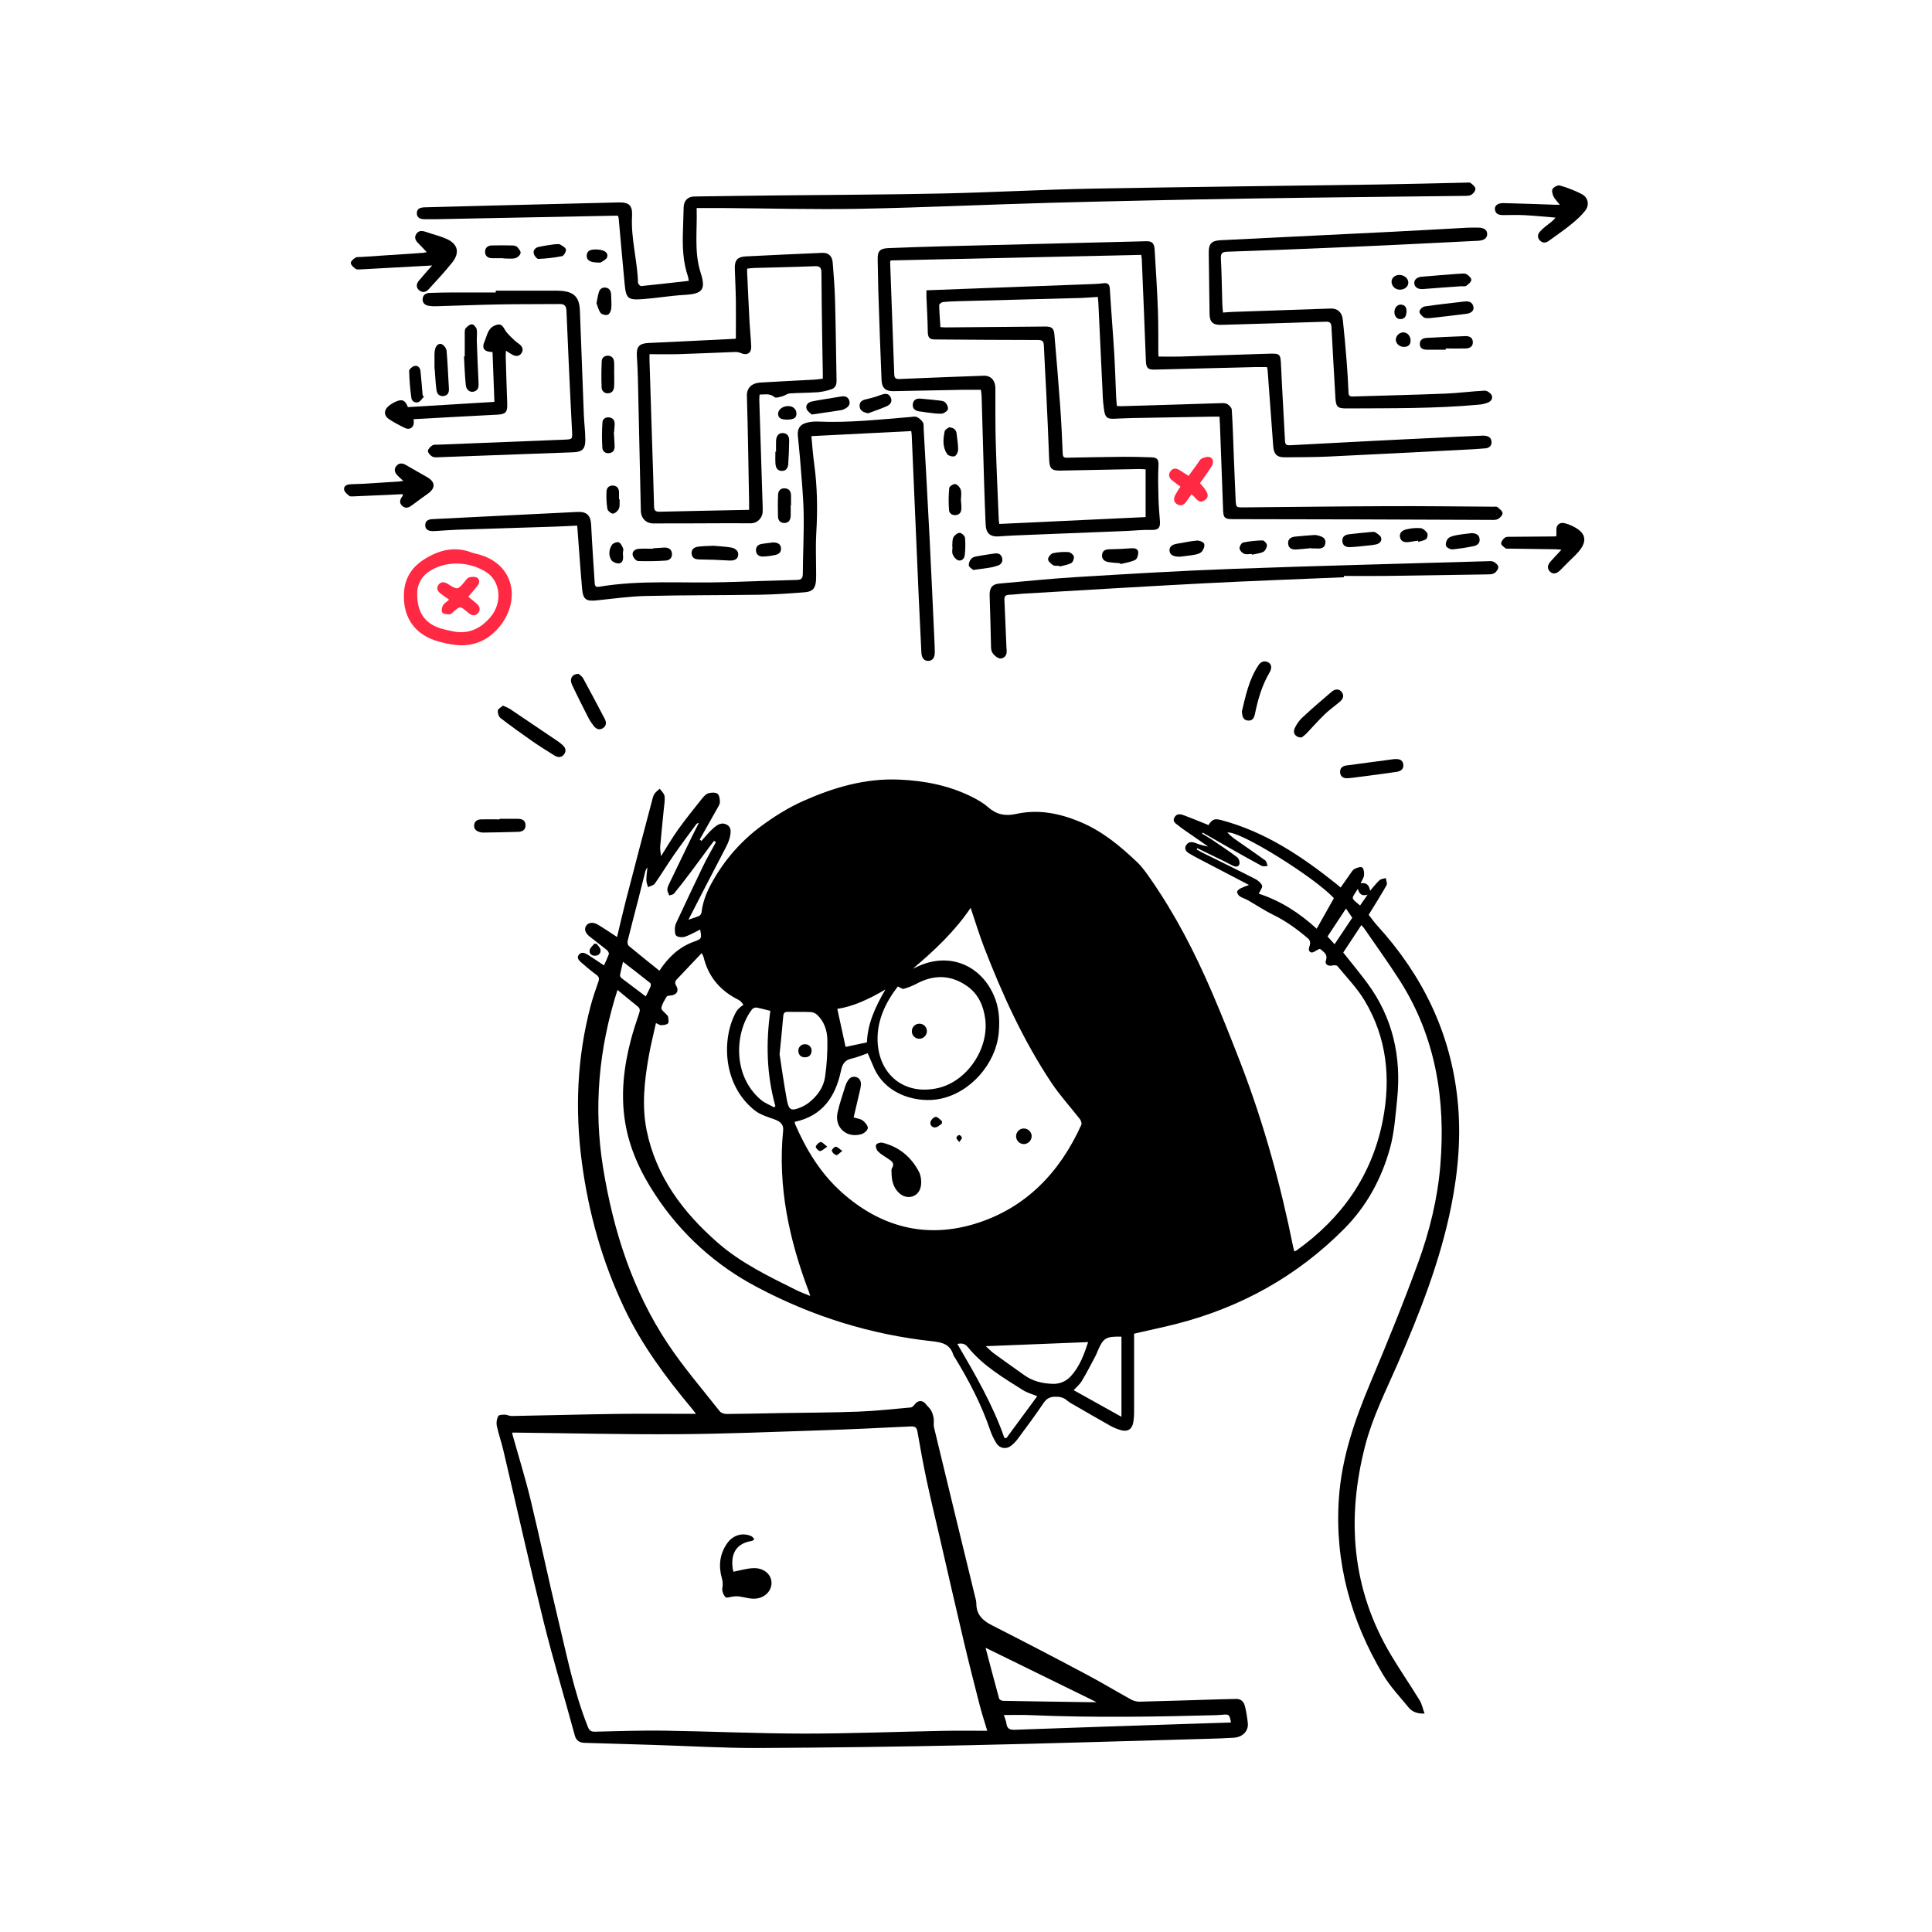 <?xml version="1.0" encoding="UTF-8"?> <svg xmlns="http://www.w3.org/2000/svg" xmlns:xlink="http://www.w3.org/1999/xlink" width="800px" height="800px" viewBox="0 0 800 800"> <!-- Generator: Sketch 52.2 (67145) - http://www.bohemiancoding.com/sketch --> <title>issue </title> <desc>Created with Sketch.</desc> <g id="issue-" stroke="none" stroke-width="1" fill="none" fill-rule="evenodd"> <g id="Asset-4" transform="translate(142.454, 75.57)"> <path d="M421.251,307.492 C418.61,311.492 416.143,315.223 413.75,318.853 C417.121,323.118 420.547,327.214 423.713,331.501 C434.328,345.881 437.898,362.141 436.065,379.709 C435.353,386.519 434.901,393.485 433.073,400.03 C429.572,412.56 423.479,423.848 414.18,433.22 C394.793,452.764 371.618,465.659 345.064,472.526 C339.466,473.972 333.802,475.131 328.169,476.434 C327.696,476.543 327.227,476.686 327.149,476.708 L327.149,486.615 L327.149,508.33 C327.189,510.064 327.071,511.799 326.797,513.511 C326.263,516.295 324.413,517.42 321.668,516.621 C320.073,516.158 318.537,515.512 317.09,514.697 C312.109,511.909 307.179,509.025 302.237,506.167 C301.265,505.682 300.346,505.1 299.492,504.43 C297.963,503.062 296.408,502.727 294.28,502.788 C291.796,502.866 290.68,503.87 289.412,505.75 C286.063,510.727 282.463,515.535 278.888,520.36 C278.107,521.404 277.186,522.334 276.152,523.127 C275.234,523.871 274.036,524.176 272.874,523.962 C271.712,523.747 270.702,523.034 270.111,522.011 C269.072,520.358 268.227,518.592 267.592,516.747 C263.991,506.132 258.858,496.278 253.042,486.745 C252.737,486.343 252.481,485.906 252.282,485.442 C250.979,481.142 247.887,480.282 243.7,479.831 C218.05,477.06 193.889,469.524 171.023,457.394 C153.951,448.455 139.449,435.298 128.895,419.175 C122.823,409.989 118.18,400.065 116.395,389.09 C114.532,377.607 115.831,366.284 118.754,355.118 C119.744,351.349 120.973,347.631 122.228,343.935 C122.641,342.723 122.558,341.937 121.533,341.125 C118.775,338.932 116.069,336.66 113.233,334.332 C105.451,358.654 103.244,383.136 107.279,408.026 C111.509,434.059 119.44,458.884 134.176,480.99 C140.656,490.719 148.356,499.631 155.6,508.838 C156.143,509.529 157.459,509.937 158.41,509.933 C165.716,509.885 173.025,509.689 180.334,509.564 C191.192,509.372 202.05,509.372 212.882,508.964 C220.174,508.691 227.444,507.874 234.714,507.227 C235.262,507.179 235.87,506.549 236.239,506.041 C237.624,504.117 239.661,504.091 241.064,506.002 C241.689,506.871 242.597,507.531 243.092,508.443 C243.631,509.482 243.994,510.603 244.165,511.761 C244.356,512.982 244.017,514.306 244.304,515.492 C249.967,538.979 255.664,562.461 261.394,585.937 C261.637,586.694 261.783,587.48 261.828,588.274 C261.772,592.912 264.36,595.431 268.287,597.425 C281.507,604.139 294.661,610.985 307.748,617.963 C313.828,621.181 319.696,624.747 325.711,628.061 C326.819,628.697 328.069,629.042 329.346,629.064 C340.339,628.803 351.331,628.421 362.324,628.087 C364.678,628.013 367.036,627.97 369.39,627.922 C371.622,627.874 372.686,629.29 373.116,631.183 C373.642,633.437 374.019,635.722 374.245,638.024 C374.536,641.238 372.074,643.752 368.443,643.991 C364.903,644.226 361.355,644.313 357.811,644.426 C324.678,645.338 291.544,646.393 258.406,647.097 C229.469,647.713 200.526,648.094 171.574,648.239 C157.242,648.287 142.91,647.418 128.604,646.975 C118.988,646.675 109.368,646.402 99.752,646.106 C97.637,646.041 96.182,645.377 95.531,642.958 C91.292,627.257 86.549,611.687 82.641,595.913 C76.817,572.4 71.561,548.747 66.02,525.168 C65.199,521.655 63.983,518.219 63.231,514.71 C63.024,513.373 63.244,512.005 63.861,510.801 C64.13,510.267 65.637,510.198 66.584,510.206 C67.531,510.215 68.473,510.784 69.416,510.767 C83.952,510.51 98.484,510.111 113.016,509.898 C123.722,509.759 134.423,509.872 145.733,509.872 C144.947,508.864 144.512,508.274 144.043,507.7 C133.246,494.784 123.253,481.316 116,466.007 C106.936,446.897 101.277,426.749 98.493,405.815 C95.6,384.074 96.465,362.489 102.05,341.194 C102.966,337.72 104.143,334.271 105.342,330.862 C105.82,329.511 105.498,328.803 104.391,327.991 C102.298,326.454 100.291,324.786 98.341,323.066 C97.39,322.224 96.169,321.107 97.238,319.752 C98.306,318.397 99.792,319.053 100.977,319.783 C103.179,321.142 105.299,322.628 107.631,324.178 C108.386,322.662 109.061,321.108 109.655,319.522 C109.798,319.088 109.316,318.219 108.869,317.841 C106.519,315.917 104.061,314.128 101.689,312.221 C99.818,310.719 99.362,309.134 100.274,307.765 C101.186,306.397 103.092,306.098 105.147,307.331 C107.752,308.882 110.232,310.597 113.051,312.426 C114.293,307.27 115.414,302.302 116.686,297.368 C120.256,283.589 123.865,269.815 127.514,256.048 C127.77,255.071 127.978,254.02 128.508,253.194 C129.038,252.369 129.976,251.726 130.736,251.023 C131.427,252.026 132.565,252.969 132.712,254.063 C132.955,255.8 132.582,257.659 132.413,259.457 C131.917,264.643 131.357,269.815 130.91,275.005 C130.814,276.1 131.097,277.233 131.262,278.94 C133.837,274.901 135.961,271.223 138.432,267.787 C141.55,263.444 144.921,259.275 148.256,255.088 C148.96,254.219 149.868,253.203 150.862,252.916 C152.035,252.56 153.742,252.482 154.628,253.086 C155.409,253.637 155.64,255.336 155.64,256.526 C155.64,257.446 154.984,258.406 154.493,259.279 C152.113,263.553 149.694,267.805 147.283,272.061 L147.991,272.651 C149.568,270.914 151.031,269.051 152.769,267.505 C154.506,265.959 156.508,264.517 158.949,266.202 C159.575,266.679 159.982,267.388 160.078,268.169 C160.2,271.314 158.81,274.002 157.372,276.725 C152.482,285.993 147.731,295.331 142.606,305.268 C144.56,304.591 145.915,304.23 147.153,303.635 C147.654,303.28 147.98,302.729 148.052,302.119 C148.621,297.342 150.445,293.129 152.83,288.99 C157.81,280.208 164.57,272.562 172.678,266.545 C178.106,262.536 183.97,258.858 190.102,256.122 C202.662,250.528 215.779,246.645 229.781,247.244 C240.204,247.679 250.328,249.616 259.748,254.276 C262.198,255.488 264.66,256.882 266.697,258.675 C270.141,261.716 273.737,262.458 278.228,261.477 C287.414,259.457 296.091,261.121 304.834,264.764 C314.063,268.612 321.377,274.754 328.404,281.416 C330.528,283.435 332.256,285.92 333.95,288.365 C344.204,303.088 352.369,318.962 359.435,335.405 C363.631,345.16 367.548,355.045 371.366,364.938 C380.886,389.65 387.87,415.105 393.081,441.051 C393.177,441.537 393.351,442.007 393.516,442.61 C393.801,442.517 394.078,442.398 394.341,442.254 C413.173,428.847 425.689,411.144 430.137,388.295 C433.498,371.005 431.852,354.185 422.636,338.81 C419.544,333.603 415.201,329.173 411.362,324.491 C411.023,324.056 409.889,324.056 409.216,324.226 C407.592,324.625 406.024,323.735 406.545,322.267 C407.527,319.492 405.585,318.61 404.117,317.32 C403.896,317.39 403.752,317.42 403.622,317.477 C402.528,317.959 401.142,319.123 400.4,318.78 C398.723,318.054 399.917,316.443 400.039,315.144 C400.099,314.438 399.865,313.739 399.392,313.212 C394.879,309.338 390.124,305.855 384.73,303.223 C381.116,301.459 377.75,299.179 374.245,297.186 C373.186,296.578 371.948,296.265 370.945,295.592 C370.319,295.149 369.904,294.466 369.798,293.707 C369.798,293.246 370.602,292.621 371.175,292.308 C372.332,291.766 373.518,291.288 374.727,290.875 C368.869,287.826 363.579,285.068 358.306,282.302 C355.505,280.83 352.66,279.422 349.95,277.811 C348.764,277.107 347.731,275.952 348.73,274.371 C349.676,272.869 351.11,272.96 352.582,273.503 C354.271,274.179 356.029,274.67 357.824,274.966 C355.745,273.519 353.663,272.071 351.579,270.623 C349.507,269.168 347.362,267.809 345.407,266.215 C344.46,265.442 342.849,264.656 343.865,262.893 C344.882,261.129 346.441,261.524 347.891,262.067 C350.932,263.201 353.937,264.456 356.955,265.663 C357.29,265.798 357.616,265.941 357.941,266.076 C359.583,263.574 360.491,263.283 363.357,264.048 C381.438,268.873 396.578,278.984 410.949,290.484 C411.501,290.919 412.043,291.388 412.686,291.926 C414.05,289.993 415.292,288.161 416.595,286.358 C417.147,285.598 417.65,284.647 418.419,284.248 C419.383,283.748 420.964,283.197 421.603,283.64 C422.241,284.083 422.471,285.75 422.371,286.823 C422.271,287.896 421.503,288.934 420.938,290.202 C423.392,289.729 424.486,290.988 424.877,293.281 C426.276,291.666 427.401,290.15 428.786,288.895 C429.403,288.33 430.497,288.287 431.392,288.026 C431.518,289.012 432.087,290.241 431.7,290.94 C429.594,294.727 427.253,298.384 424.99,302.089 L424.291,303.24 C425.494,304.76 426.571,306.306 427.826,307.683 C446.502,328.182 458.15,351.904 461.073,379.692 C462.632,394.519 461.398,409.112 458.497,423.709 C453.95,446.584 445.446,468.056 436.221,489.29 C431.409,500.326 425.911,511.183 422.871,522.91 C415.005,553.238 417.225,582.436 433.572,609.807 C437.355,616.126 441.537,622.206 445.381,628.482 C446.337,630.046 446.684,631.957 447.44,633.989 C444.352,634.085 442.276,633.229 440.812,631.444 C437.151,626.975 433.099,622.701 430.176,617.772 C416.921,595.401 410.198,571.409 411.935,545.094 C413.055,528.156 418.45,512.625 424.908,497.212 C431.857,480.708 438.645,464.078 444.773,447.266 C449.498,434.28 452.825,420.773 453.959,406.945 C456.195,379.679 452.043,353.663 436.995,330.18 C432.317,322.884 427.231,315.848 422.324,308.699 C421.988,308.278 421.63,307.875 421.251,307.492 Z M266.354,641.129 C265.151,637.086 264.056,633.811 263.205,630.48 C260.973,621.794 258.762,613.107 256.691,604.356 C253.246,589.781 249.924,575.17 246.558,560.578 C244.769,552.825 242.888,545.094 241.233,537.312 C239.818,530.662 238.602,523.965 237.446,517.264 C237.129,515.414 236.369,514.992 234.588,515.092 C222.015,515.7 209.433,516.308 196.851,516.721 C177.251,517.359 157.646,518.18 138.037,518.302 C115.887,518.445 93.737,517.898 71.587,517.65 L69.611,517.65 C69.724,518.202 69.768,518.48 69.841,518.749 C72.33,527.661 75.092,536.504 77.26,545.494 C81.212,561.868 84.643,578.371 88.599,594.74 C92.235,609.759 95.183,624.977 100.942,639.422 C101.555,640.947 102.245,641.524 103.891,641.485 C113.368,641.273 122.853,640.929 132.326,641.051 C151.718,641.346 171.11,642.254 190.523,642.276 C209.633,642.276 228.743,641.511 247.852,641.142 C253.75,641.008 259.674,641.107 266.354,641.107 L266.354,641.129 Z M235.57,325.524 L237.49,324.656 C250.128,318.719 263.17,323.592 268.942,336.304 C271.236,341.355 271.583,346.536 271.114,351.987 C269.959,364.916 259.388,376.951 246.667,379.474 C238.115,381.168 224.747,378.389 219.496,366.71 C218.628,364.738 217.789,362.74 216.851,360.556 C214.641,361.303 212.447,362.263 210.15,362.775 C207.296,363.418 206.358,365.064 205.763,367.861 C203.514,378.493 198.154,386.536 186.58,388.977 C186.655,389.388 186.764,389.792 186.906,390.185 C191.496,400.699 197.381,410.341 206.015,418.076 C222.085,432.499 240.908,437.455 261.42,431.131 C282.241,424.712 296.365,409.963 305.286,390.219 C305.555,389.62 305.186,388.443 304.717,387.844 C300.808,382.806 296.465,378.098 292.947,372.817 C281.273,355.262 272.565,336.182 265.003,316.569 C262.979,311.318 261.359,305.915 259.47,300.339 C252.886,310.128 244.465,317.998 235.57,325.524 Z M193.008,461.06 C192.777,460.226 192.725,459.948 192.625,459.683 C184.374,438.015 179.496,415.818 181.837,392.443 C182.067,390.145 180.673,388.821 178.432,388.009 C175.54,386.962 172.352,386.063 170.037,384.204 C156.265,373.22 156.486,353.581 162.51,343.175 C162.951,342.532 163.48,341.954 164.083,341.459 C164.494,341.121 164.929,340.814 165.385,340.539 C165.027,339.963 164.603,339.431 164.122,338.953 C163.47,338.497 162.778,338.1 162.054,337.768 C155.162,333.972 150.675,328.33 148.851,320.625 C148.64,320.095 148.389,319.581 148.1,319.088 C144.486,322.897 141.121,326.436 137.772,329.989 C137.016,330.793 136.903,331.522 137.568,332.634 C138.849,334.806 137.637,336.543 135.04,336.669 C134.528,336.695 133.768,336.812 133.572,337.151 C132.704,338.649 131.661,340.191 131.401,341.824 C131.279,342.597 132.782,343.626 133.546,344.547 C133.776,344.825 134.154,345.094 134.189,345.416 C134.284,346.354 134.623,347.657 134.163,348.169 C133.603,348.79 132.317,348.899 131.331,348.938 C130.71,348.96 130.067,348.456 129.16,348.069 C128.117,352.821 126.966,357.303 126.172,361.846 C124.395,372 123.24,382.206 125.303,392.469 C129.212,411.661 140.369,426.415 154.658,438.94 C164.343,447.435 175.983,453.012 187.453,458.719 C189.116,459.535 190.871,460.161 193.025,461.06 L193.008,461.06 Z M229.316,332.908 C224.404,339.27 220.678,346.762 220.929,355.366 C221.364,369.503 232.178,378.198 246.072,374.94 C258.085,372.122 267.105,358.606 265.503,346.341 C264.795,340.938 262.684,336.091 258.119,332.838 C251.327,328 244.2,327.887 236.899,331.857 C235.251,332.717 233.515,333.398 231.722,333.889 C231.214,334.041 230.463,333.398 229.316,332.908 Z M153.989,273.155 L153.229,272.591 C152.612,273.39 151.987,274.18 151.388,274.988 C148.782,278.515 146.202,282.067 143.57,285.568 C141.316,288.56 139.027,291.531 136.651,294.428 C136.252,294.91 135.349,294.971 134.662,295.223 C134.376,294.393 133.824,293.542 133.872,292.73 C133.928,291.765 134.432,290.793 134.866,289.885 C137.93,283.495 141.012,277.116 144.113,270.749 C145.016,268.899 145.967,267.071 146.897,265.233 C146.481,265.223 146.086,265.412 145.833,265.742 C142.758,269.941 139.613,274.098 136.643,278.371 C133.92,282.28 131.457,286.393 128.708,290.293 C128.161,291.071 126.84,291.305 125.876,291.787 C125.633,290.827 125.194,289.868 125.194,288.908 C125.194,287.14 125.459,285.372 125.629,283.605 C125.114,284.231 124.768,284.979 124.625,285.776 C123.674,289.559 122.745,293.351 121.776,297.129 C120.326,302.775 118.81,308.421 117.433,314.067 C117.277,314.697 117.511,315.765 117.972,316.148 C122.072,319.574 126.263,322.897 130.593,326.38 C134.25,320.817 138.771,316.521 145.064,314.284 C148.169,313.181 148.104,312.982 147.474,309.329 C145.381,310.354 143.392,311.557 141.242,312.287 C140.152,312.656 138.463,312.569 137.624,311.931 C136.951,311.418 136.973,309.759 137.003,308.617 C137.107,307.679 137.395,306.772 137.85,305.946 C141.412,298.354 144.947,290.745 148.612,283.205 C150.237,279.787 152.178,276.499 153.989,273.155 Z M355.561,269.203 L355.314,269.637 C356.617,270.415 357.92,271.14 359.188,271.987 C362.78,274.415 366.406,276.808 369.863,279.418 C370.545,279.931 371.023,281.542 370.732,282.328 C370.241,283.631 368.903,283.353 367.77,282.762 C366.499,282.085 365.212,281.429 363.909,280.795 C360.382,279.075 356.851,277.361 353.316,275.653 L353.06,276.152 C353.846,276.586 354.615,277.09 355.422,277.49 C362.671,281.086 369.95,284.621 377.138,288.3 C378.345,288.916 379.692,289.954 380.139,291.118 C380.443,291.913 379.296,293.29 378.754,294.476 C387.731,297.385 395.631,302.467 402.758,308.999 C405.246,304.586 407.574,300.452 409.876,296.356 C402.172,287.878 370.628,268.152 365.763,269.173 C366.594,270.012 367.473,270.802 368.395,271.54 C372.738,274.619 377.168,277.598 381.481,280.73 C382.054,281.164 382.132,282.245 382.441,283.027 C381.607,283.027 380.612,283.309 379.965,282.958 C375.401,280.512 370.901,277.959 366.363,275.383 C362.749,273.338 359.175,271.262 355.561,269.203 Z M180.352,360.973 C181.199,366.332 182.124,373.186 183.392,379.978 C184.195,384.226 185.229,384.604 189.303,382.884 C190.497,382.374 191.617,381.703 192.63,380.89 C196.074,378.137 198.602,374.593 199.21,370.254 C199.918,365.189 200.229,360.076 200.139,354.962 C200.069,351.123 198.836,347.383 195.857,344.599 C195.131,343.958 194.216,343.571 193.251,343.496 C190.15,343.366 187.04,343.496 183.935,343.422 C182.606,343.388 181.993,343.709 181.876,345.16 C181.49,349.907 180.973,354.645 180.352,360.973 Z M265.75,481.855 C266.936,482.923 267.922,483.996 269.081,484.838 C273.29,487.909 277.542,490.919 281.789,493.924 C285.216,496.347 289.09,497.29 293.229,497.438 C296.095,497.62 298.891,496.503 300.843,494.397 C304.617,490.337 306.445,485.242 308.122,480.165 L265.75,481.855 Z M311.6,629.255 L265.646,606.732 C267.496,613.729 269.329,620.773 271.266,627.787 C271.383,628.221 272.3,628.695 272.851,628.708 C284.691,628.934 296.534,629.094 308.378,629.264 C309.286,629.264 310.193,629.255 311.6,629.255 Z M176.53,343.005 C174.402,342.484 172.534,341.937 170.628,341.62 C169.964,341.626 169.337,341.927 168.916,342.441 C162.128,351.153 160.33,369.403 172.638,379.865 C174.202,381.194 176.265,381.941 178.093,382.958 L178.619,382.454 C174.966,369.451 174.658,356.269 176.526,343.005 L176.53,343.005 Z M287.04,502.571 C284.821,501.65 282.814,501.125 281.147,500.069 C272.973,494.888 264.569,489.967 258.354,482.293 C257.181,480.847 255.883,480.499 253.976,480.929 C261.307,493.524 268.638,506.037 273.429,519.818 L274.254,519.944 L287.04,502.571 Z M321.92,511.092 L321.92,477.898 C315.448,477.794 314.445,478.415 312.117,483.726 C311.796,484.456 311.548,485.216 311.175,485.898 C309.303,489.372 307.518,492.938 305.459,496.321 C304.526,497.855 303.036,499.049 302.111,500.061 L321.92,511.092 Z M273.225,634.588 C273.568,635.692 274.093,636.825 274.254,638.002 C274.536,640.139 275.527,640.773 277.702,640.691 C301.186,639.822 324.678,639.079 348.165,638.298 L367.275,637.681 C366.645,634.311 366.523,634.206 363.501,634.489 C362.78,634.554 362.059,634.619 361.329,634.636 C335.661,635.336 309.998,635.726 284.334,634.636 C280.669,634.454 277.003,634.588 273.225,634.588 Z M216.526,356.052 C216.764,348.478 219.904,341.442 224.187,334.159 C217.351,338.15 210.871,341.203 204.252,342.185 C205.455,347.709 206.593,352.921 207.687,357.933 L216.526,356.052 Z M124.947,337.025 C125.663,335.574 126.354,334.306 126.901,332.982 C127.079,332.547 127.088,331.718 126.823,331.505 C123.201,328.599 119.518,325.776 115.531,322.693 C115.018,324.864 114.575,326.523 114.28,328.2 C114.288,328.679 114.507,329.131 114.879,329.433 C118.132,331.922 121.442,334.376 124.947,337.025 Z M417.494,304.452 L414.888,300.638 L407.249,312.213 L410.167,315.414 L417.494,304.452 Z M419.783,292.482 C417.177,296.825 416.556,295.891 420.717,299.383 L423.839,294.897 C421.312,295.64 420.356,294.463 419.783,292.491 L419.783,292.482 Z" id="Shape" fill="#000000" fill-rule="nonzero"></path> <path d="M241.168,44.638 L264.187,43.77 C279.66,43.191 295.134,42.612 310.61,42.033 C311.913,41.985 313.216,41.872 314.476,41.711 C316.308,41.481 316.995,42.176 317.107,44.078 C317.633,52.89 318.371,61.689 318.91,70.502 C319.279,76.582 319.44,82.662 319.713,88.721 C319.765,89.941 319.904,91.157 320.013,92.512 C320.699,92.56 321.26,92.647 321.815,92.63 C335.343,92.219 348.87,91.806 362.397,91.392 C363.474,91.357 364.704,91.223 365.59,91.67 C366.476,92.117 367.544,93.212 367.596,94.08 C368.03,100.712 368.213,107.357 368.465,113.998 C368.704,119.783 368.921,125.568 369.199,131.349 C369.351,134.545 369.398,134.558 372.539,134.528 C392.73,134.354 412.929,134.093 433.116,134.02 C447.37,133.967 461.629,134.154 475.887,134.241 C476.46,134.241 477.216,134.098 477.581,134.397 C478.45,135.114 479.7,136.043 479.718,136.908 C479.735,137.772 478.61,138.979 477.672,139.414 C476.734,139.848 475.409,139.713 474.258,139.709 C456.235,139.648 438.212,139.579 420.191,139.501 C402.749,139.453 385.307,139.453 367.861,139.401 C364.725,139.401 364.117,138.745 364.013,135.813 C363.582,124.026 363.147,112.239 362.71,100.452 C362.671,99.379 362.593,98.306 362.515,96.942 C361.62,96.942 360.86,96.942 360.1,96.942 C348.886,97.136 337.672,97.335 326.458,97.537 C323.926,97.59 321.394,97.711 318.866,97.824 C316.339,97.937 315.327,97.433 314.84,94.914 C314.419,92.349 314.178,89.757 314.119,87.157 C313.503,74.654 312.934,62.145 312.343,49.642 C312.308,48.938 312.2,48.239 312.109,47.375 C309.711,47.522 307.488,47.731 305.264,47.809 C288.471,48.266 271.689,48.709 254.919,49.138 C252.604,49.199 250.284,49.273 247.97,49.52 C247.396,49.581 246.432,50.341 246.441,50.767 C246.497,53.776 246.758,56.786 246.958,59.887 C247.9,59.935 248.539,60.004 249.177,60 C262.927,59.881 276.68,59.761 290.436,59.64 C292.925,59.613 293.911,60.321 294.137,62.819 C295.005,72.76 295.831,82.71 296.552,92.664 C297.025,99.223 297.338,105.798 297.598,112.369 C297.668,114.072 298.619,113.967 299.739,113.946 C307.34,113.815 314.94,113.646 322.532,113.581 C326.51,113.55 330.493,113.685 334.471,113.802 C336.895,113.872 337.364,114.932 337.242,117.277 C337.012,121.742 337.121,126.232 337.242,130.71 C337.32,133.889 337.603,137.064 337.855,140.239 C338.085,143.179 336.986,143.983 334.063,143.874 C330.615,143.739 327.144,144.182 323.679,144.308 C310.085,144.858 296.491,145.4 282.897,145.933 C279.066,146.089 275.231,146.224 271.409,146.528 C267.661,146.827 265.846,145.398 265.676,141.572 C265.413,135.492 265.191,129.412 265.012,123.331 C264.66,111.757 264.36,100.182 264.017,88.586 C263.991,87.661 263.826,86.745 263.726,85.841 C261.042,85.841 258.515,85.802 256.017,85.841 C246.463,86.015 236.908,86.232 227.353,86.402 C224.313,86.454 222.701,85.099 222.575,81.776 C222.037,69.342 221.637,56.903 221.225,44.469 C221.086,40.347 221.121,36.217 220.977,32.1 C220.851,28.517 221.768,27.322 225.355,27.175 C233.022,26.862 240.695,26.606 248.374,26.406 C276.277,25.714 304.191,25.019 332.117,24.321 C334.567,24.261 335.492,25.064 335.666,27.896 C336.169,36.2 336.695,44.508 337.008,52.825 C337.233,58.906 337.134,64.986 337.186,71.066 C337.205,71.405 337.241,71.743 337.294,72.078 C340.334,72.078 343.249,72.152 346.176,72.078 C357.902,71.726 369.629,71.322 381.333,70.936 C381.698,70.936 382.059,70.936 382.419,70.914 C387.792,70.723 387.77,70.84 388.009,76.126 C388.473,86.463 389.134,96.79 389.65,107.123 C389.729,108.638 390.423,108.86 391.722,108.799 C403.208,108.168 414.697,107.564 426.189,106.988 C437.895,106.409 449.603,105.83 461.312,105.251 C464.491,105.099 467.674,104.977 470.866,104.847 C471.371,104.808 471.878,104.808 472.382,104.847 C473.885,105.021 475.071,105.663 475.157,107.349 C475.244,109.034 474.176,109.933 472.656,110.08 C469.616,110.367 466.575,110.515 463.561,110.658 C444.847,111.618 426.132,112.612 407.414,113.49 C401.49,113.768 395.548,113.729 389.607,113.794 C386.258,113.833 384.995,112.521 384.751,109.099 C383.996,98.562 383.22,88.026 382.423,77.49 C382.364,77.133 382.279,76.782 382.167,76.439 C380.308,76.439 378.45,76.4 376.586,76.439 C362.978,76.772 349.37,77.116 335.761,77.472 C332.799,77.55 332.143,76.799 332.035,73.811 C331.509,59.787 330.914,45.768 330.337,31.748 C330.337,31.253 330.198,30.758 330.08,29.967 L226.345,32.269 C226.239,32.534 226.169,32.811 226.137,33.094 C226.701,48.495 227.266,63.897 227.831,79.301 C227.883,80.803 228.213,81.446 229.95,81.372 C241.585,80.851 253.229,80.452 264.869,80.009 C267.783,79.896 269.698,81.937 269.711,85.125 C269.737,92.56 269.65,100 269.859,107.431 C270.154,118.137 270.671,128.834 271.101,139.535 C271.101,140.1 271.24,140.66 271.336,141.385 L331.922,138.545 L331.922,118.78 C330.862,118.727 330.011,118.636 329.164,118.649 C318.306,118.858 307.448,119.105 296.591,119.292 C292.877,119.353 292.104,118.341 291.978,114.675 C291.666,105.494 291.214,96.321 290.784,87.144 C290.471,80.569 290.054,73.993 289.785,67.418 C289.707,65.611 288.999,65.212 287.257,65.212 C273.081,65.212 258.897,65.099 244.721,64.995 C242.293,64.995 241.746,64.065 241.716,61.633 C241.65,56.795 241.351,51.961 241.155,47.123 C241.147,46.41 241.168,45.698 241.168,44.638 Z" id="Path" fill="#000000"></path> <path d="M146.011,10.571 C146.319,19.883 144.89,28.686 147.67,37.372 C149.933,44.443 148.387,46.111 141.034,46.532 C135.336,46.853 129.676,47.835 123.987,48.269 C117.472,48.782 116.769,48.135 116.169,41.72 C115.301,32.73 114.541,23.735 113.72,14.74 C113.656,14.406 113.563,14.077 113.442,13.759 C112.721,13.759 112.013,13.759 111.305,13.759 L37.928,15.201 C36.482,15.231 35.036,15.201 33.585,15.201 C31.848,15.201 30.193,14.84 30.15,12.764 C30.106,10.688 31.774,10.319 33.507,10.276 C42.046,10.059 50.58,9.815 59.131,9.603 C77.283,9.148 95.437,8.698 113.594,8.252 C117.967,8.148 119.505,9.42 119.262,13.859 C118.749,23.205 121.468,32.23 121.733,41.49 C121.733,41.993 122.641,42.932 123.036,42.893 C129.55,42.245 136.065,41.468 142.745,40.721 C142.682,40.135 142.576,39.554 142.428,38.984 C140.326,32.847 140.117,26.493 140.339,20.109 C140.447,16.856 140.53,13.594 140.634,10.341 C140.721,7.54 142.267,5.837 145.073,5.794 C156.217,5.611 167.362,5.503 178.515,5.359 C201.668,5.103 224.83,5.038 247.978,4.543 C268.452,4.109 288.912,2.932 309.385,2.549 C349.034,1.82 388.708,1.42 428.352,0.825 C440.439,0.647 452.521,0.308 464.604,0.052 C465.251,0.052 466.085,-0.122 466.506,0.208 C467.336,0.86 468.456,1.781 468.486,2.632 C468.517,3.483 467.535,4.691 466.68,5.138 C465.737,5.633 464.43,5.533 463.283,5.546 C433.394,5.92 403.501,6.176 373.616,6.662 C346.625,7.105 319.634,7.684 292.643,8.4 C266.232,9.121 239.844,10.389 213.438,10.884 C194.632,11.236 175.805,10.701 156.977,10.575 C153.455,10.549 149.92,10.571 146.011,10.571 Z" id="Path" fill="#000000"></path> <path d="M234.884,102.932 L193.524,105.021 C193.889,108.712 194.141,112.599 194.675,116.447 C196.004,126.024 196.122,135.609 195.544,145.246 C195.231,150.432 195.488,155.67 195.483,160.86 C195.483,162.163 195.527,163.466 195.44,164.769 C195.227,167.996 194.028,169.425 190.793,169.672 C184.664,170.145 178.519,170.593 172.374,170.693 C156.53,170.945 140.669,170.836 124.838,171.218 C118.063,171.379 111.305,172.36 104.543,173.042 C100.265,173.477 98.975,172.634 98.588,168.295 C97.863,160.165 97.316,152.017 96.695,143.874 C96.651,143.314 96.599,142.754 96.543,142.076 C93.26,142.224 90.093,142.406 86.927,142.51 C73.55,142.945 60.169,143.336 46.793,143.779 C43.9,143.874 41.016,144.135 38.106,144.313 C37.598,144.343 37.09,144.374 36.586,144.356 C34.962,144.308 33.624,143.713 33.624,141.898 C33.624,140.083 34.927,139.47 36.565,139.392 L71.049,137.676 C79.574,137.242 88.1,136.869 96.625,136.413 C100.482,136.208 102.132,137.833 102.324,141.716 C102.714,149.65 103.27,157.581 103.774,165.511 C103.844,166.61 103.852,167.683 105.594,167.396 C122.845,164.478 140.256,166.024 157.598,165.498 C167.587,165.194 177.55,164.83 187.531,164.565 C189.372,164.517 189.967,163.909 189.976,162.002 C190.02,153.546 190.497,145.086 190.315,136.634 C190.15,129.055 189.355,121.49 188.786,113.92 C188.56,110.879 188.161,107.874 187.917,104.847 C187.674,101.82 188.817,100.161 191.744,99.427 C193.216,99.065 194.733,98.919 196.248,98.992 C209.094,99.57 221.833,98.124 234.597,97.099 C235.466,97.034 236.46,96.773 237.155,97.099 C238.17,97.59 239.039,98.339 239.674,99.27 C240.109,99.913 239.961,100.951 240.009,101.815 C240.83,116.769 241.681,131.718 242.441,146.675 C243.166,160.982 243.8,175.292 244.465,189.598 C244.543,191.262 244.625,192.925 244.617,194.588 C244.617,196.838 243.622,198.063 241.937,198.093 C240.252,198.124 239.188,196.925 239.075,194.71 C238.687,187.049 238.319,179.388 237.972,171.726 C236.996,149.319 236.026,126.911 235.062,104.504 C235.031,103.97 234.936,103.409 234.884,102.932 Z" id="Path" fill="#000000"></path> <path d="M162.25,64.617 C162.25,59.114 162.311,53.85 162.25,48.586 C162.185,44.243 161.928,39.9 161.815,35.557 C161.716,32.165 162.923,30.78 166.358,30.602 C176.909,30.063 187.461,29.574 198.015,29.134 C200.621,29.021 202.145,30.436 202.358,33.212 C202.771,38.476 203.192,43.748 203.331,49.025 C203.626,60.017 203.735,71.018 203.944,82.033 C203.978,83.726 203.466,85.112 201.772,85.629 C200.002,86.233 198.169,86.637 196.308,86.832 C192.4,87.118 188.491,87.071 184.582,87.336 C183.561,87.405 182.615,88.204 181.581,88.499 C180.482,88.79 178.832,89.368 178.276,88.895 C176.395,87.223 174.367,87.822 172.083,87.805 C172.035,88.539 171.931,89.229 171.952,89.915 C172.395,104.23 172.845,118.545 173.303,132.86 C173.338,134.015 173.416,135.179 173.346,136.334 C173.3,137.654 172.729,138.901 171.759,139.798 C170.79,140.695 169.502,141.168 168.182,141.112 C165.012,141.089 161.843,141.081 158.675,141.09 C148.473,141.121 138.263,141.194 128.074,141.173 C125.034,141.173 122.975,139.023 122.906,135.926 C122.489,117.772 122.085,99.618 121.694,81.464 C121.621,78.279 121.477,75.094 121.26,71.909 C121.008,67.97 122.241,66.632 126.072,66.458 C137.993,65.924 149.915,65.303 161.837,64.721 C161.981,64.718 162.122,64.682 162.25,64.617 Z M126.489,71.092 L126.489,73.455 C126.836,84.591 127.188,95.725 127.544,106.858 C127.831,115.978 128.165,125.073 128.378,134.185 C128.421,135.922 129.081,136.356 130.719,136.321 C142.992,136.026 155.266,135.8 167.731,135.548 C167.731,134.337 167.731,133.273 167.731,132.213 C167.453,117.603 167.262,102.992 166.819,88.391 C166.706,84.682 169.286,83.031 172.287,82.845 C179.796,82.38 187.314,82.037 194.823,81.624 C195.896,81.564 196.96,81.381 198.254,81.229 C198.254,80.478 198.254,79.844 198.254,79.214 C198.176,74.584 198.08,69.954 198.015,65.316 C197.885,55.983 197.733,46.641 197.685,37.32 C197.685,35.301 197.064,34.575 194.94,34.658 C186.554,34.997 178.163,35.153 169.772,35.392 C168.86,35.422 167.948,35.561 166.971,35.653 C166.94,36.208 166.884,36.56 166.901,36.908 C167.231,43.917 167.548,50.927 167.922,57.937 C168.1,61.26 168.478,64.573 168.608,67.896 C168.717,70.684 166.836,71.765 164.313,70.619 C163.532,70.295 162.69,70.146 161.846,70.185 C154.111,70.458 146.376,70.84 138.641,71.079 C134.671,71.192 130.701,71.092 126.489,71.092 Z" id="Shape" fill="#000000" fill-rule="nonzero"></path> <path d="M363.952,53.855 C365.516,53.75 366.862,53.62 368.213,53.572 C381.659,53.103 395.107,52.643 408.556,52.191 C411.379,52.1 413.238,53.72 413.572,56.764 C414.198,62.519 414.706,68.282 415.166,74.05 C415.514,78.393 415.752,82.736 415.944,87.053 C416,88.321 416.534,88.647 417.681,88.612 C430.484,88.213 443.305,87.922 456.083,87.418 C461.494,87.201 466.879,86.454 472.291,86.189 C473.233,86.141 474.615,87.058 475.123,87.926 C475.874,89.229 475.088,90.532 473.742,91.097 C472.537,91.578 471.268,91.878 469.976,91.987 C451.735,93.668 433.403,93.446 415.097,93.55 C411.349,93.55 410.723,92.886 410.515,89.155 C409.967,79.405 409.368,69.655 408.877,59.9 C408.79,58.163 408.274,57.581 406.45,57.642 C392.061,58.141 377.668,58.51 363.275,58.945 C359.839,59.053 358.45,57.841 358.397,54.428 C358.258,45.965 358.145,37.498 358.059,29.029 C358.02,25.351 359.244,24.083 362.919,23.904 C386.765,22.729 410.615,21.555 434.467,20.382 C444.586,19.878 454.697,19.275 464.812,18.736 C466.402,18.654 467.996,18.671 469.59,18.684 C472.03,18.684 473.351,19.648 473.359,21.329 C473.368,23.01 472.056,24.009 469.646,24.126 C452.591,24.96 435.535,25.863 418.476,26.593 C400.895,27.369 383.317,28.059 365.742,28.664 C363.509,28.743 362.975,29.394 363.092,31.57 C363.427,37.785 363.492,44.009 363.683,50.245 C363.718,51.353 363.835,52.486 363.952,53.855 Z" id="Path" fill="#000000"></path> <path d="M414.02,163.457 C394.571,164.291 375.114,164.986 355.67,165.993 C330.74,167.296 305.82,168.825 280.895,170.271 C279.092,170.376 277.294,170.662 275.488,170.706 C274.054,170.745 273.377,171.227 273.451,172.756 C273.763,179.322 274.02,185.894 274.293,192.46 C274.398,193.246 274.418,194.041 274.354,194.832 C274.028,196.691 272.109,197.685 270.567,196.708 C269.025,195.731 267.961,194.558 267.913,192.53 C267.796,185.659 267.553,178.793 267.362,171.926 C267.362,171.422 267.309,170.914 267.327,170.41 C267.422,167.605 268.569,166.311 271.383,166.067 C282.054,165.134 292.712,164.022 303.401,163.379 C324.856,162.076 346.315,160.773 367.787,159.996 C402.862,158.719 437.954,157.855 473.038,156.83 C474.041,156.799 475.183,156.647 476.026,157.051 C476.869,157.455 477.972,158.493 477.963,159.244 C477.963,160.135 477.094,161.351 476.226,161.82 C475.296,162.341 473.985,162.254 472.838,162.289 C458.94,162.518 445.042,162.726 431.144,162.914 C425.433,162.984 419.718,162.914 414.007,162.914 C414.02,163.105 414.02,163.301 414.02,163.457 Z" id="Path" fill="#000000"></path> <path d="M62.823,44.79 L88.208,44.79 C88.79,44.79 89.368,44.821 89.946,44.869 C95.353,45.303 97.468,47.6 97.668,53.064 C98.192,67.451 98.738,81.837 99.305,96.221 C99.444,99.696 99.913,103.14 99.917,106.602 C99.917,110.454 98.558,111.579 94.793,111.718 C76.282,112.381 57.772,113.061 39.262,113.759 C38.332,113.789 37.238,113.894 36.508,113.468 C35.705,112.999 34.745,111.952 34.745,111.183 C34.745,110.415 35.735,109.39 36.543,108.877 C37.194,108.443 38.224,108.595 39.084,108.56 C56.439,107.865 73.792,107.173 91.144,106.484 C94.658,106.341 94.588,106.306 94.41,102.884 C93.907,93.277 93.464,83.666 93.016,74.059 C92.692,67.049 92.387,60.039 92.1,53.029 C92.026,51.175 91.305,50.302 89.333,50.324 C81.081,50.415 72.83,50.324 64.604,50.476 C55.779,50.636 46.958,50.992 38.132,51.24 C37.116,51.285 36.097,51.227 35.092,51.066 C33.603,50.806 32.486,49.993 32.552,48.321 C32.617,46.532 33.855,45.794 35.466,45.716 C38.788,45.594 42.119,45.546 45.455,45.529 C51.244,45.503 57.029,45.529 62.827,45.529 L62.823,44.79 Z" id="Path" fill="#000000"></path> <path d="M24.79,171.388 C24.712,164.769 27.457,159.718 33.042,156.135 C39.223,152.178 45.676,150.515 52.821,153.19 C53.763,153.542 54.771,153.724 55.748,153.993 C70.615,158.085 72.908,172.777 64.951,183.205 C59.922,189.802 52.908,192.76 44.447,191.236 C42.166,190.864 39.914,190.325 37.711,189.624 C29.312,186.788 24.756,180.295 24.79,171.388 Z M30.315,170.18 C30.206,177.998 33.49,182.593 39.983,184.638 C41.715,185.15 43.473,185.566 45.251,185.885 C51.605,187.144 56.608,184.682 60.617,179.978 C65.711,174.002 64.895,164.947 58.615,161.155 C53.54,158.075 47.477,157.06 41.676,158.319 C39.497,158.81 37.419,159.675 35.535,160.877 C31.805,163.192 30.237,166.823 30.315,170.18 Z" id="Shape" fill="#FF2943" fill-rule="nonzero"></path> <path d="M61.494,70.211 C57.915,70.085 56.921,68.691 58.25,65.637 C59.257,63.322 59.514,60.512 62.311,59.262 C64.512,58.28 65.438,58.827 66.554,60.882 C67.474,62.571 69.112,63.896 70.51,65.303 C71.214,66.015 72.143,66.502 72.886,67.183 C73.967,68.169 74.332,69.403 73.464,70.68 C72.595,71.957 71.292,72.065 69.989,71.448 C68.983,70.901 68.007,70.3 67.066,69.646 C67.018,70.615 66.932,71.309 66.953,72 C67.149,78.575 67.331,85.151 67.583,91.726 C67.709,95.088 66.879,95.961 63.553,96.126 C52.009,96.712 40.465,97.364 28.808,97.998 C28.838,98.432 28.903,98.901 28.899,99.383 C28.869,101.42 27.162,102.588 25.312,101.689 C23.087,100.642 20.927,99.462 18.845,98.154 C16.408,96.595 16.334,94.302 18.584,92.456 C19.485,91.732 20.482,91.135 21.546,90.684 C24.122,89.577 25.39,90.167 26.445,93.012 L62.267,90.84 C62.002,83.713 61.75,77.016 61.494,70.211 Z" id="Path" fill="#000000"></path> <path d="M36.482,34.358 L27.661,34.84 C20.734,35.223 13.807,35.618 6.875,35.978 C6.167,36.013 5.268,36.104 4.773,35.744 C3.935,35.131 2.893,34.215 2.81,33.346 C2.745,32.66 3.874,31.67 4.691,31.144 C5.281,30.762 6.224,30.893 7.01,30.84 L32.756,29.129 C33.09,29.103 33.42,28.999 34.254,28.834 C32.977,27.496 32,26.397 30.945,25.359 C29.755,24.221 28.899,22.966 29.889,21.364 C30.879,19.761 32.356,19.926 33.928,20.469 C36.725,21.442 39.64,22.119 42.341,23.296 C47.084,25.364 48.069,28.942 44.864,33.034 C41.781,36.942 38.35,40.569 34.988,44.261 C33.889,45.472 32.43,45.729 31.11,44.621 C29.789,43.514 29.907,42.015 30.923,40.751 C32.547,38.758 34.311,36.847 36.482,34.358 Z" id="Path" fill="#000000"></path> <path d="M503.431,9.203 C502.354,7.826 501.368,6.906 500.825,5.772 C500.391,4.834 500,3.344 500.443,2.654 C500.977,1.837 502.615,0.99 503.44,1.242 C506.627,2.127 509.711,3.346 512.643,4.877 C515.21,6.293 515.774,9.329 513.967,11.648 C512.269,13.82 510.115,15.722 507.948,17.477 C505.038,19.835 501.92,21.937 498.893,24.152 C497.707,25.021 496.456,25.199 495.331,24.152 C494.124,23.053 494.119,21.633 495.101,20.452 C496.072,19.388 497.145,18.424 498.306,17.572 C499.414,16.704 500.608,15.896 501.659,14.532 C497.446,14.193 493.233,13.768 489.016,13.537 C486.063,13.381 483.092,13.472 480.13,13.494 C478.393,13.494 476.856,13.246 476.569,11.192 C476.352,9.62 477.702,8.482 480.043,8.534 C487.118,8.686 494.189,8.969 501.26,9.199 C501.811,9.216 502.376,9.203 503.431,9.203 Z" id="Path" fill="#000000"></path> <path d="M24.539,123.561 C23.514,122.61 22.771,121.976 22.102,121.277 C20.99,120.109 20.547,118.754 21.668,117.39 C22.788,116.026 24.152,116.143 25.577,116.955 C28.504,118.638 31.437,120.316 34.376,121.989 C37.85,123.974 37.98,126.51 34.749,128.834 C32.638,130.35 30.506,131.839 28.447,133.425 C27.088,134.467 25.698,135.283 24.178,133.98 C22.658,132.678 23.17,131.162 24.269,129.776 C24.343,129.685 24.308,129.511 24.36,129.051 L11.453,129.637 C8.999,129.75 6.545,129.876 4.069,129.959 C3.427,129.959 2.593,130.102 2.172,129.768 C1.325,129.086 0.235,128.213 0.043,127.253 C-0.248,125.841 0.999,125.081 2.358,124.973 C4.369,124.825 6.397,124.847 8.413,124.73 C13.19,124.447 17.928,124.135 22.688,123.822 C23.157,123.779 23.622,123.696 24.539,123.561 Z" id="Path" fill="#000000"></path> <path d="M501.985,146.506 C502.119,144.747 501.776,143.097 502.419,142.085 C503.461,140.46 505.342,140.921 506.962,141.542 C514.819,144.556 515.648,148.76 509.598,154.571 C507.566,156.526 505.594,158.545 503.609,160.547 C502.141,162.028 500.604,162.315 499.427,161.177 C497.963,159.752 498.423,158.28 499.587,156.947 C500.955,155.383 502.406,153.907 504.1,152.065 C503.127,151.978 502.463,151.883 501.798,151.87 C495.362,151.774 488.925,151.686 482.489,151.605 C481.985,151.605 481.342,151.735 481.003,151.483 C480.256,150.927 479.149,150.18 479.144,149.485 C479.144,148.651 479.948,147.553 480.717,147.049 C481.412,146.593 482.532,146.714 483.461,146.706 C489.246,146.641 495.036,146.61 500.834,146.562 C501.218,146.563 501.602,146.544 501.985,146.506 Z" id="Path" fill="#000000"></path> <path d="M354.397,124.512 C357.642,127.904 358.389,129.811 356.847,131.192 C353.993,133.742 352.825,130.45 350.919,129.112 L348.747,132.152 C347.796,133.485 346.575,134.145 345.029,133.264 C343.483,132.382 343.461,130.893 344.161,129.472 C344.822,128.254 345.546,127.071 346.332,125.928 C345.086,124.999 343.909,124.191 342.814,123.279 C341.611,122.28 341.229,120.969 342.159,119.635 C343.162,118.189 344.556,118.215 345.972,119.088 C347.188,119.839 348.378,120.625 349.711,121.481 C351.014,119.713 352.174,118.085 353.364,116.469 C353.92,115.718 354.367,114.684 355.101,114.324 C356.139,113.828 357.616,113.372 358.575,113.75 C360.056,114.35 360.096,116.022 359.366,117.312 C358.371,119.049 357.125,120.669 355.97,122.328 C355.514,123.031 354.988,123.718 354.397,124.512 Z" id="Path" fill="#FF2943"></path> <path d="M65.802,216.612 C67.01,217.173 67.913,217.481 68.673,217.972 C75.275,222.393 81.86,226.839 88.43,231.309 C89.149,231.797 89.834,232.332 90.48,232.912 C91.7,234.011 92.174,235.362 91.127,236.756 C90.02,238.228 88.521,238.15 87.066,237.233 C84.026,235.301 80.929,233.412 77.967,231.344 C73.52,228.248 69.116,225.081 64.834,221.789 C64.061,221.194 63.57,219.679 63.687,218.675 C63.779,217.902 65.051,217.29 65.802,216.612 Z" id="Path" fill="#000000"></path> <path d="M49.989,72.013 C49.989,68.903 49.989,65.794 49.989,62.684 C49.989,61.898 49.937,60.899 50.367,60.378 C51.014,59.6 52.078,58.697 52.947,58.714 C53.65,58.714 54.754,59.935 54.923,60.769 C55.236,62.293 54.923,63.935 54.979,65.52 C55.188,71.375 55.414,77.225 55.709,83.071 C55.796,84.769 55.553,86.145 53.681,86.597 C52.135,86.971 50.641,85.915 50.419,83.917 C50.02,79.965 49.902,75.987 49.668,72.017 L49.989,72.013 Z" id="Path" fill="#000000"></path> <path d="M434.745,238.771 C436.743,238.623 438.258,238.901 438.597,240.808 C438.958,242.827 437.572,243.792 435.874,244.043 C430.445,244.856 424.99,245.529 419.544,246.245 C418.241,246.415 416.964,246.588 415.666,246.68 C413.928,246.784 412.582,246.124 412.452,244.239 C412.339,242.502 413.42,241.611 415.088,241.39 L434.745,238.771 Z" id="Path" fill="#000000"></path> <path d="M396.495,229.811 C393.967,229.863 392.699,227.926 393.659,225.976 C394.384,224.397 395.386,222.96 396.617,221.733 C400.625,218.002 404.764,214.397 408.947,210.875 C410.25,209.768 411.987,209.425 413.164,211.053 C414.341,212.682 413.498,214.063 412.143,215.183 C410.085,216.89 407.891,218.454 405.976,220.308 C403.344,222.858 400.938,225.642 398.389,228.282 C397.797,228.838 397.164,229.349 396.495,229.811 Z" id="Path" fill="#000000"></path> <path d="M371.77,219.088 C373.294,212.673 374.688,205.876 378.588,199.978 C379.561,198.502 380.947,197.807 382.675,198.675 C384.083,199.401 384.33,201.047 383.266,202.84 C380.1,208.191 378.415,214.067 377.186,220.087 C376.834,221.789 376.104,223.001 374.206,222.788 C372.308,222.575 371.935,221.064 371.77,219.088 Z" id="Path" fill="#000000"></path> <path d="M97.168,203.488 C97.577,203.878 98.545,204.452 99.01,205.303 C102.028,210.814 104.938,216.382 107.878,221.937 C108.686,223.453 108.747,224.977 107.179,225.959 C105.72,226.897 104.356,226.28 103.379,225.012 C102.527,223.934 101.777,222.78 101.138,221.564 C98.845,217.055 96.552,212.547 94.41,207.965 C93.277,205.546 94.406,203.427 97.168,203.488 Z" id="Path" fill="#000000"></path> <path d="M461.168,37.815 C462.688,37.815 463.852,37.498 464.643,37.898 C465.577,38.367 466.784,39.466 466.788,40.295 C466.793,41.125 465.581,42.128 464.712,42.771 C464.221,43.127 463.314,42.91 462.597,42.958 C457.351,43.336 452.104,43.666 446.862,44.117 C444.947,44.282 443.444,43.544 443.197,41.993 C442.949,40.443 444.1,39.205 446.163,39.023 C451.327,38.562 456.504,38.185 461.168,37.815 Z" id="Path" fill="#000000"></path> <path d="M64.4,263.479 L71.761,263.479 C73.498,263.479 75.036,263.913 75.157,265.985 C75.279,268.056 73.855,268.817 72.117,268.877 C67.214,269.047 62.311,269.103 57.403,269.181 C56.971,269.154 56.545,269.071 56.135,268.934 C54.619,268.534 53.698,267.605 53.894,265.976 C54.089,264.347 55.327,263.735 56.838,263.709 C59.362,263.674 61.885,263.709 64.408,263.709 L64.4,263.479 Z" id="Path" fill="#000000"></path> <path d="M449.598,56.174 C448.851,56.104 447.809,56.304 447.179,55.883 C446.341,55.318 445.281,54.25 445.316,53.442 C445.351,52.634 446.619,51.453 447.448,51.327 C452.934,50.506 458.458,49.915 463.952,49.277 C465.689,49.077 467.192,49.438 467.648,51.396 C468.009,52.934 466.897,54.102 464.747,54.376 C459.757,55.01 454.723,55.592 449.598,56.174 Z" id="Path" fill="#000000"></path> <path d="M37.459,77.086 C37.459,75.066 37.429,73.042 37.459,71.005 C37.461,70.212 37.578,69.424 37.807,68.664 C38.241,67.362 39.336,66.406 40.599,67.005 C41.59,67.578 42.276,68.559 42.476,69.685 C42.91,74.862 43.11,80.061 43.427,85.251 C43.522,86.81 43.105,88.056 41.464,88.387 C39.726,88.734 38.541,87.696 38.315,86.137 C37.881,83.144 37.776,80.104 37.533,77.086 L37.459,77.086 Z" id="Path" fill="#000000"></path> <path d="M456.182,69.242 C453.659,69.242 451.131,69.242 448.608,69.242 C447.027,69.242 445.568,68.877 445.477,67.023 C445.364,65.064 446.78,64.417 448.456,64.334 C453.717,64.045 458.979,63.805 464.243,63.613 C465.92,63.548 467.357,64.13 467.418,66.067 C467.479,68.004 466.085,68.673 464.408,68.725 C461.668,68.79 458.923,68.725 456.182,68.725 L456.182,69.242 Z" id="Path" fill="#000000"></path> <path d="M153.073,150.415 C155.679,150.667 157.985,150.754 160.248,151.144 C162.419,151.514 163.457,152.882 163.197,154.471 C162.936,156.061 161.55,156.669 159.288,156.521 C155.27,156.265 151.24,156.13 147.214,156.087 C145.585,156.061 144.269,155.709 143.965,153.967 C143.64,152.1 144.834,151.04 146.476,150.819 C148.751,150.497 151.066,150.519 153.073,150.415 Z" id="Path" fill="#000000"></path> <path d="M193.633,96.074 C193.073,95.488 191.896,94.771 191.548,93.755 C191.031,92.248 192.03,91.118 193.568,90.714 C194.966,90.371 196.4,90.163 197.82,89.924 L205.716,88.621 C207.197,88.374 208.547,88.56 209.147,90.124 C209.785,91.779 208.925,92.899 207.488,93.642 C206.987,93.93 206.445,94.138 205.881,94.258 C202.033,94.875 198.176,95.418 193.633,96.074 Z" id="Path" fill="#000000"></path> <path d="M425.025,144.738 C425.894,144.738 426.554,144.539 426.897,144.773 C427.831,145.403 429.068,146.076 429.398,146.997 C429.898,148.395 428.851,149.485 427.435,149.841 C426.238,150.095 425.025,150.263 423.805,150.345 C421.433,150.588 419.066,150.871 416.686,150.984 C415.062,151.058 413.581,150.549 413.39,148.612 C413.199,146.675 414.48,145.868 416.143,145.659 C419.223,145.277 422.315,145.012 425.025,144.738 Z" id="Path" fill="#000000"></path> <path d="M127.852,151.501 C129.438,151.388 131.018,151.227 132.604,151.17 C134.341,151.11 135.644,151.831 135.792,153.672 C135.939,155.409 134.793,156.465 133.186,156.556 C129.375,156.811 125.554,156.874 121.737,156.743 C120.938,156.708 119.744,155.305 119.544,154.363 C119.197,152.76 120.504,151.818 121.998,151.692 C123.935,151.527 125.907,151.653 127.839,151.653 L127.852,151.501 Z" id="Path" fill="#000000"></path> <path d="M111.865,79.479 C111.865,81.138 111.944,82.806 111.839,84.46 C111.744,85.937 111.118,87.166 109.407,87.275 C108.704,87.371 107.994,87.153 107.465,86.678 C106.937,86.204 106.643,85.522 106.662,84.812 C106.519,81.216 106.549,77.607 106.706,74.011 C106.771,72.578 107.831,71.653 109.372,71.722 C110.914,71.792 111.718,72.856 111.818,74.28 C111.939,76.017 111.848,77.755 111.848,79.492 L111.865,79.479 Z" id="Path" fill="#000000"></path> <path d="M400.504,151.388 C398.493,151.579 396.486,151.822 394.471,151.952 C392.734,152.074 391.166,151.644 390.945,149.624 C390.723,147.605 392.122,146.806 393.885,146.623 C396.465,146.354 399.053,146.154 401.646,145.972 C402.221,145.938 402.798,146.001 403.353,146.159 C405.034,146.615 406.693,147.275 406.35,149.433 C406.028,151.47 404.391,151.661 402.675,151.54 C401.959,151.488 401.233,151.54 400.504,151.54 C400.508,151.483 400.508,151.435 400.504,151.388 Z" id="Path" fill="#000000"></path> <path d="M178.897,111.422 C178.897,109.907 178.832,108.382 178.897,106.879 C179.005,104.834 180.096,103.644 181.716,103.744 C183.622,103.865 184.352,105.168 184.321,106.84 C184.287,110.085 184.152,113.329 183.944,116.565 C183.844,118.124 183.136,119.427 181.338,119.422 C179.401,119.422 178.754,118.024 178.645,116.382 C178.536,114.74 178.619,113.068 178.619,111.414 L178.897,111.422 Z" id="Path" fill="#000000"></path> <path d="M321.412,157.655 C319.757,157.498 318.085,157.451 316.452,157.16 C314.819,156.869 313.624,155.878 313.911,154.007 C314.18,152.208 315.509,151.891 317.134,151.87 C320.074,151.835 323.01,151.674 325.941,151.461 C327.318,151.362 328.699,151.609 328.847,152.999 C328.96,154.072 328.413,155.87 327.644,156.261 C325.776,157.186 323.592,157.468 321.537,157.998 L321.412,157.655 Z" id="Path" fill="#000000"></path> <path d="M346.172,154.945 C343.375,155.018 341.993,154.137 341.828,152.552 C341.659,150.893 342.78,149.898 345.047,149.55 C347.752,149.138 350.432,148.486 353.147,148.269 C354.154,148.191 355.752,148.79 356.135,149.55 C356.517,150.311 355.965,151.878 355.318,152.691 C354.671,153.503 353.498,153.881 352.473,154.08 C350.211,154.519 347.883,154.723 346.172,154.945 Z" id="Path" fill="#000000"></path> <path d="M111.739,103.322 C111.841,105.196 111.942,107.068 112.043,108.938 C112.122,110.463 111.674,111.709 110.015,112.039 C108.356,112.369 107.084,111.362 106.975,109.95 C106.745,106.385 106.758,102.808 107.014,99.244 C107.123,97.776 108.526,96.951 110.137,97.333 C111.644,97.694 112.161,98.827 112.065,100.291 C112,101.303 111.913,102.306 111.835,103.331 L111.739,103.322 Z" id="Path" fill="#000000"></path> <path d="M244.89,95.648 C242.84,95.388 240.404,95.144 237.993,94.74 C236.291,94.454 235.201,93.394 235.548,91.561 C235.874,89.824 237.207,89.346 238.827,89.503 C241.407,89.75 243.987,89.963 246.554,90.28 C247.392,90.384 248.443,90.523 248.955,91.062 C249.607,91.748 250.206,92.921 250.076,93.768 C249.972,94.48 248.877,95.27 248.052,95.583 C247.227,95.896 246.211,95.648 244.89,95.648 Z" id="Path" fill="#000000"></path> <path d="M184.947,133.768 C184.947,135.21 185.003,136.656 184.947,138.111 C184.873,139.735 184.13,140.969 182.363,140.995 C180.751,141.021 179.757,139.978 179.7,138.423 C179.6,135.331 179.596,132.23 179.744,129.142 C179.822,127.479 180.969,126.476 182.671,126.641 C184.374,126.806 185.107,128 185.094,129.681 L185.094,133.794 L184.947,133.768 Z" id="Path" fill="#000000"></path> <path d="M467.014,145.173 C468.678,145.294 470.02,145.802 470.215,147.579 C470.41,149.355 469.286,150.284 467.722,150.58 C464.829,151.184 461.904,151.628 458.962,151.909 C458.067,151.978 456.512,151.136 456.291,150.397 C456.026,149.507 456.547,147.939 457.281,147.296 C458.176,146.515 459.622,146.241 460.877,145.993 C462.932,145.616 465.021,145.433 467.014,145.173 Z" id="Path" fill="#000000"></path> <path d="M65.959,31.349 C64.374,31.349 62.788,31.392 61.181,31.349 C59.501,31.288 58.402,30.389 58.406,28.678 C58.406,27.084 59.47,26.132 61.034,26.072 C63.913,25.98 66.793,26.002 69.672,26.072 C70.363,26.072 71.257,26.237 71.687,26.684 C72.369,27.388 73.268,28.517 73.103,29.246 C72.912,30.115 71.774,31.157 70.879,31.349 C69.299,31.692 67.592,31.444 65.937,31.444 L65.959,31.349 Z" id="Path" fill="#000000"></path> <path d="M33.151,88.599 C32.387,89.398 31.757,90.541 30.823,90.914 C30.202,91.178 29.493,91.132 28.912,90.789 C28.331,90.447 27.947,89.848 27.878,89.177 C27.365,85.471 27.059,81.738 26.962,77.998 C26.962,77.303 28.326,76.152 29.225,75.957 C30.588,75.653 31.527,76.721 31.67,78.128 C32.017,81.503 32.274,84.886 32.569,88.265 L33.151,88.599 Z" id="Path" fill="#000000"></path> <path d="M260.547,160.439 C260.087,160.004 258.81,159.336 258.697,158.523 C258.67,157.388 259.147,156.298 260,155.548 C260.869,154.858 262.267,154.758 263.474,154.536 C265.381,154.18 267.309,153.933 269.229,153.637 C270.745,153.403 272.017,153.737 272.482,155.375 C272.947,157.012 272.139,158.098 270.745,158.632 C269.457,159.068 268.131,159.382 266.784,159.57 C264.929,159.87 263.058,160.087 260.547,160.439 Z" id="Path" fill="#000000"></path> <path d="M87.071,25.59 C88.274,25.59 88.973,25.381 89.398,25.633 C90.354,26.206 91.748,26.91 91.887,27.744 C92.026,28.578 91.018,30.35 90.276,30.497 C87.044,31.139 83.766,31.519 80.473,31.635 C79.844,31.661 78.784,30.332 78.571,29.464 C78.206,27.987 79.283,26.958 80.656,26.654 C82.953,26.154 85.329,25.872 87.071,25.59 Z" id="Path" fill="#000000"></path> <path d="M216.942,95.592 C215.058,95.127 213.65,94.558 213.494,92.691 C213.338,90.823 214.545,90.106 216.265,89.742 C218.295,89.289 220.292,88.699 222.241,87.974 C223.896,87.375 225.446,87.105 226.345,88.934 C227.188,90.641 226.241,91.974 224.73,92.638 C222.189,93.75 219.544,94.623 216.942,95.592 Z" id="Path" fill="#000000"></path> <path d="M255.414,131.279 C255.496,132.43 255.653,133.581 255.64,134.754 C255.64,136.135 255.205,137.385 253.62,137.681 C252.035,137.976 250.636,137.129 250.519,135.683 C250.276,132.619 250.306,129.539 250.61,126.48 C250.671,125.82 252.395,124.712 253.129,124.869 C254.033,125.06 255.075,126.245 255.37,127.21 C255.757,128.465 255.466,129.924 255.466,131.296 L255.414,131.279 Z" id="Path" fill="#000000"></path> <path d="M250.541,101.351 C252.604,101.568 253.49,102.441 253.659,104.03 C253.898,106.245 254.306,108.46 254.28,110.671 C254.28,111.622 253.529,113.134 252.799,113.359 C251.931,113.637 250.193,113.147 249.711,112.408 C247.792,109.542 248.039,106.224 248.717,103.027 C248.86,102.284 250.063,101.763 250.541,101.351 Z" id="Path" fill="#000000"></path> <path d="M104.53,49.972 C104.912,48.169 105.112,46.736 105.533,45.372 C105.954,44.009 107.066,43.257 108.552,43.561 C110.037,43.865 110.554,45.068 110.593,46.48 C110.645,48.404 110.84,50.341 110.649,52.239 C110.558,53.164 109.907,54.528 109.199,54.767 C108.356,55.053 106.754,54.667 106.241,53.993 C105.338,52.803 105.008,51.175 104.53,49.972 Z" id="Path" fill="#000000"></path> <path d="M251.844,150.762 C251.97,149.481 251.792,148.048 252.317,146.958 C252.751,146.067 254.002,145.094 254.923,145.073 C255.683,145.073 257.06,146.306 257.138,147.101 C257.352,149.528 257.31,151.971 257.012,154.389 C256.856,155.765 255.709,156.908 254.254,156.426 C253.325,156.113 252.434,154.962 252.039,153.976 C251.644,152.99 251.957,151.852 251.957,150.771 L251.844,150.762 Z" id="Path" fill="#000000"></path> <path d="M444.734,148.321 C443.6,148.482 442.458,148.617 441.329,148.817 C439.049,149.22 437.698,148.638 437.299,147.027 C436.864,145.333 437.859,144.009 440.208,143.553 C442.024,143.132 443.892,142.986 445.75,143.118 C446.762,143.231 447.922,144.226 448.521,145.142 C448.882,145.681 448.621,147.214 448.087,147.631 C447.218,148.308 445.954,148.439 444.851,148.799 L444.734,148.321 Z" id="Path" fill="#000000"></path> <path d="M114.119,131.162 C114.059,132.465 114.298,133.868 113.837,134.997 C113.455,135.926 112.291,137.012 111.383,137.103 C110.645,137.177 109.212,135.978 109.055,135.179 C108.672,132.76 108.552,130.306 108.695,127.861 C108.764,126.371 109.837,125.346 111.514,125.494 C113.06,125.633 113.785,126.645 113.863,128.1 C113.92,129.107 113.863,130.124 113.863,131.14 L114.119,131.162 Z" id="Path" fill="#000000"></path> <path d="M375.874,153.82 C374.801,153.82 373.603,154.115 372.691,153.733 C371.857,153.381 370.871,152.334 370.81,151.527 C370.749,150.719 371.613,149.22 372.295,149.077 C374.959,148.536 377.668,148.245 380.387,148.208 C381.003,148.208 382.176,149.511 382.159,150.185 C382.128,151.149 381.459,152.534 380.66,152.934 C379.24,153.642 377.52,153.746 375.926,154.102 L375.874,153.82 Z" id="Path" fill="#000000"></path> <path d="M296.2,158.714 C295.331,158.658 294.293,158.879 293.65,158.471 C292.738,157.894 291.544,156.856 291.531,156 C291.518,155.144 292.678,153.711 293.55,153.503 C295.661,153.037 297.827,152.881 299.983,153.038 C300.799,153.09 302.011,154.093 302.202,154.871 C302.393,155.648 301.833,157.199 301.151,157.564 C299.687,158.337 297.933,158.567 296.295,159.018 C296.265,158.919 296.23,158.819 296.2,158.714 Z" id="Path" fill="#000000"></path> <path d="M177.633,149.038 C179.331,149.077 180.708,149.472 180.929,151.292 C181.125,152.912 180.161,153.898 178.654,154.211 C176.97,154.586 175.256,154.811 173.533,154.884 C171.974,154.919 170.667,154.198 170.58,152.391 C170.502,150.749 171.509,149.885 173.047,149.642 C174.584,149.398 176.165,149.225 177.633,149.038 Z" id="Path" fill="#000000"></path> <path d="M115.461,153.485 C115.488,153.92 115.531,154.506 115.557,155.079 C115.626,156.482 115.045,157.733 113.646,157.733 C112.625,157.733 111.17,157.116 110.667,156.304 C109.459,154.345 109.698,152.043 110.866,150.137 C111.301,149.394 112.877,148.756 113.689,148.973 C114.502,149.19 115.101,150.489 115.548,151.431 C115.792,151.944 115.527,152.704 115.461,153.485 Z" id="Path" fill="#000000"></path> <path d="M104.352,33.099 C101.807,33.029 100.33,32.017 100.495,30.119 C100.66,28.221 102.028,27.561 105.081,27.761 C105.729,27.795 106.37,27.904 106.992,28.087 C108.4,28.521 109.459,29.55 108.929,30.953 C108.582,31.861 107.314,32.469 106.363,33.064 C105.998,33.29 105.372,33.099 104.352,33.099 Z" id="Path" fill="#000000"></path> <path d="M183.661,98.18 C180.877,98.232 179.752,97.524 179.752,95.748 C179.752,93.972 181.685,92.578 183.961,92.582 C185.868,92.582 187.236,93.772 187.327,95.501 C187.422,97.385 186.406,98.128 183.661,98.18 Z" id="Path" fill="#000000"></path> <path d="M440.704,41.481 C440.673,43.179 439.084,44.447 437.06,44.378 C435.243,44.338 433.782,42.872 433.75,41.055 C433.785,39.466 435.201,38.263 437.012,38.28 C439.049,38.298 440.73,39.752 440.704,41.481 Z" id="Path" fill="#000000"></path> <path d="M438.68,62.067 C440.417,62.106 441.72,63.692 441.637,65.629 C441.55,67.309 440.517,68.039 438.949,68.078 C437.047,68.126 435.474,66.654 435.518,64.977 C435.656,63.333 437.03,62.068 438.68,62.067 Z" id="Path" fill="#000000"></path> <path d="M439.957,53.598 C439.831,55.053 439.453,56.504 437.455,56.578 C435.944,56.634 434.849,55.197 434.94,53.455 C435.031,51.713 436.3,50.415 437.772,50.562 C439.448,50.758 440.048,51.865 439.957,53.598 Z" id="Path" fill="#000000"></path> <path d="M104.578,315.214 C105.155,316.048 106.128,316.847 106.219,317.737 C106.371,319.157 105.429,320.2 103.848,320.187 C102.345,320.187 101.446,319.153 101.729,317.815 C101.933,316.851 102.958,316.078 103.618,315.21 L104.578,315.214 Z" id="Path" fill="#000000"></path> <path d="M161.229,575.24 C164.148,574.693 166.797,573.868 169.481,573.768 C173.689,573.611 176.747,576.165 176.995,579.47 C177.242,582.775 174.671,585.937 170.562,586.376 C168.23,586.623 165.785,585.759 163.383,585.455 C162.671,585.395 161.955,585.411 161.246,585.503 C160.109,585.603 158.436,586.271 157.959,585.772 C157.09,584.873 156.417,583.166 156.656,582.02 C156.929,580.572 156.835,579.079 156.382,577.676 C155.027,572.691 155.6,567.887 158.575,563.579 C161.012,560.052 165.029,558.897 168.695,560.539 C169.194,560.764 169.516,561.407 169.92,561.841 C169.529,562.076 169.16,562.454 168.743,562.519 C162.853,563.448 160.13,567.27 160.899,573.603 C160.969,574.228 161.151,574.853 161.229,575.24 Z" id="Path" fill="#000000"></path> <path d="M226.71,409.763 C226.71,409.59 226.554,408.734 226.888,408.174 C228.221,405.941 226.597,405.134 225.151,404.139 C223.779,403.205 222.284,402.402 221.129,401.225 C220.499,400.595 220,399.166 220.308,398.476 C220.569,397.876 222.159,397.385 222.975,397.607 C229.824,399.305 234.862,403.505 238.076,409.668 C238.945,411.37 239.179,413.776 238.832,415.7 C238.02,420.152 233.086,421.516 229.802,418.393 C227.505,416.2 226.71,413.398 226.71,409.763 Z" id="Path" fill="#000000"></path> <path d="M211.023,387.127 C212.521,387.6 213.876,387.709 214.775,388.404 C215.761,389.168 216.947,390.528 216.882,391.527 C216.817,392.526 215.305,393.759 214.198,394.076 C208.013,395.839 202.984,391.231 204.374,385.047 C205.207,381.333 206.471,377.716 207.592,374.067 C207.835,373.312 208.177,372.592 208.608,371.926 C209.412,370.658 210.554,369.959 212.083,370.428 C213.611,370.897 214.115,372.217 214.037,373.668 C213.925,374.742 213.72,375.804 213.425,376.843 C212.656,380.208 211.861,383.566 211.023,387.127 Z" id="Path" fill="#000000"></path> <path d="M281.546,398.172 C279.809,398.181 278.373,396.819 278.289,395.084 C278.241,394.211 278.553,393.357 279.153,392.721 C279.752,392.085 280.585,391.722 281.459,391.718 C283.199,391.694 284.645,393.051 284.734,394.788 C284.778,396.599 283.356,398.108 281.546,398.172 Z" id="Path" fill="#000000"></path> <path d="M247.557,389.707 C246.688,390.245 245.881,391.136 244.951,391.244 C244.324,391.364 243.68,391.146 243.254,390.671 C242.828,390.195 242.683,389.531 242.871,388.921 C243.088,388.052 244.274,386.901 245.042,386.897 C245.889,386.897 246.745,388.039 247.6,388.686 L247.557,389.707 Z" id="Path" fill="#000000"></path> <path d="M200.117,399.236 C198.688,400.152 197.863,401.086 197.077,401.055 C196.43,401.055 195.21,399.683 195.34,399.231 C195.676,398.311 196.421,397.6 197.355,397.307 C197.941,397.186 198.767,398.263 200.117,399.236 Z" id="Path" fill="#000000"></path> <path d="M206.341,400.999 C205.103,401.902 204.326,402.875 203.805,402.736 C202.948,402.451 202.274,401.781 201.985,400.925 C201.876,400.491 203.001,399.279 203.596,399.262 C204.308,399.257 205.051,400.135 206.341,400.999 Z" id="Path" fill="#000000"></path> <path d="M254.732,397.338 C254.141,396.469 253.52,395.991 253.559,395.548 C253.712,394.992 254.148,394.559 254.706,394.41 C255.105,394.41 255.796,395.101 255.844,395.548 C255.891,395.996 255.292,396.495 254.732,397.338 Z" id="Path" fill="#000000"></path> <path d="M238.315,348.317 C239.153,348.327 239.952,348.678 240.525,349.289 C241.099,349.901 241.399,350.72 241.355,351.557 C241.257,353.297 239.773,354.631 238.033,354.545 C236.37,354.472 235.076,353.077 235.127,351.414 C235.129,350.577 235.469,349.777 236.069,349.194 C236.669,348.611 237.479,348.295 238.315,348.317 Z" id="Path" fill="#000000"></path> <path d="M190.888,356.825 C191.62,356.798 192.33,357.077 192.848,357.594 C193.366,358.111 193.646,358.821 193.62,359.553 C193.507,361.233 192.547,362.241 190.84,362.232 C189.134,362.224 188.178,361.22 188.113,359.522 C188.105,358.791 188.398,358.088 188.922,357.579 C189.447,357.069 190.157,356.797 190.888,356.825 Z" id="Path" fill="#000000"></path> <path d="M43.514,172.743 C42.137,171.757 41.003,171.005 39.935,170.172 C38.727,169.22 38.119,168 39.105,166.593 C40.091,165.186 41.433,165.372 42.78,166.085 C42.91,166.154 43.027,166.237 43.149,166.315 C47.014,168.743 47.01,168.738 49.92,165.338 C50.484,164.682 51.018,163.739 51.735,163.535 C52.777,163.244 54.189,163.127 55.053,163.618 C56.261,164.304 56.191,165.763 55.349,166.871 C54.167,168.413 52.856,169.855 51.44,171.522 C52.617,172.482 53.742,173.342 54.801,174.271 C56.069,175.383 56.76,176.764 55.531,178.241 C54.302,179.718 52.86,179.344 51.514,178.241 C51.231,178.015 50.966,177.768 50.688,177.537 C48.083,175.405 48.083,175.414 45.477,177.611 C44.925,178.072 44.321,178.784 43.739,178.806 C42.71,178.845 41.325,178.745 40.734,178.106 C40.265,177.598 40.46,176.039 40.899,175.24 C41.416,174.298 42.51,173.659 43.514,172.743 Z" id="Path" fill="#FF2943"></path> </g> </g> </svg> 